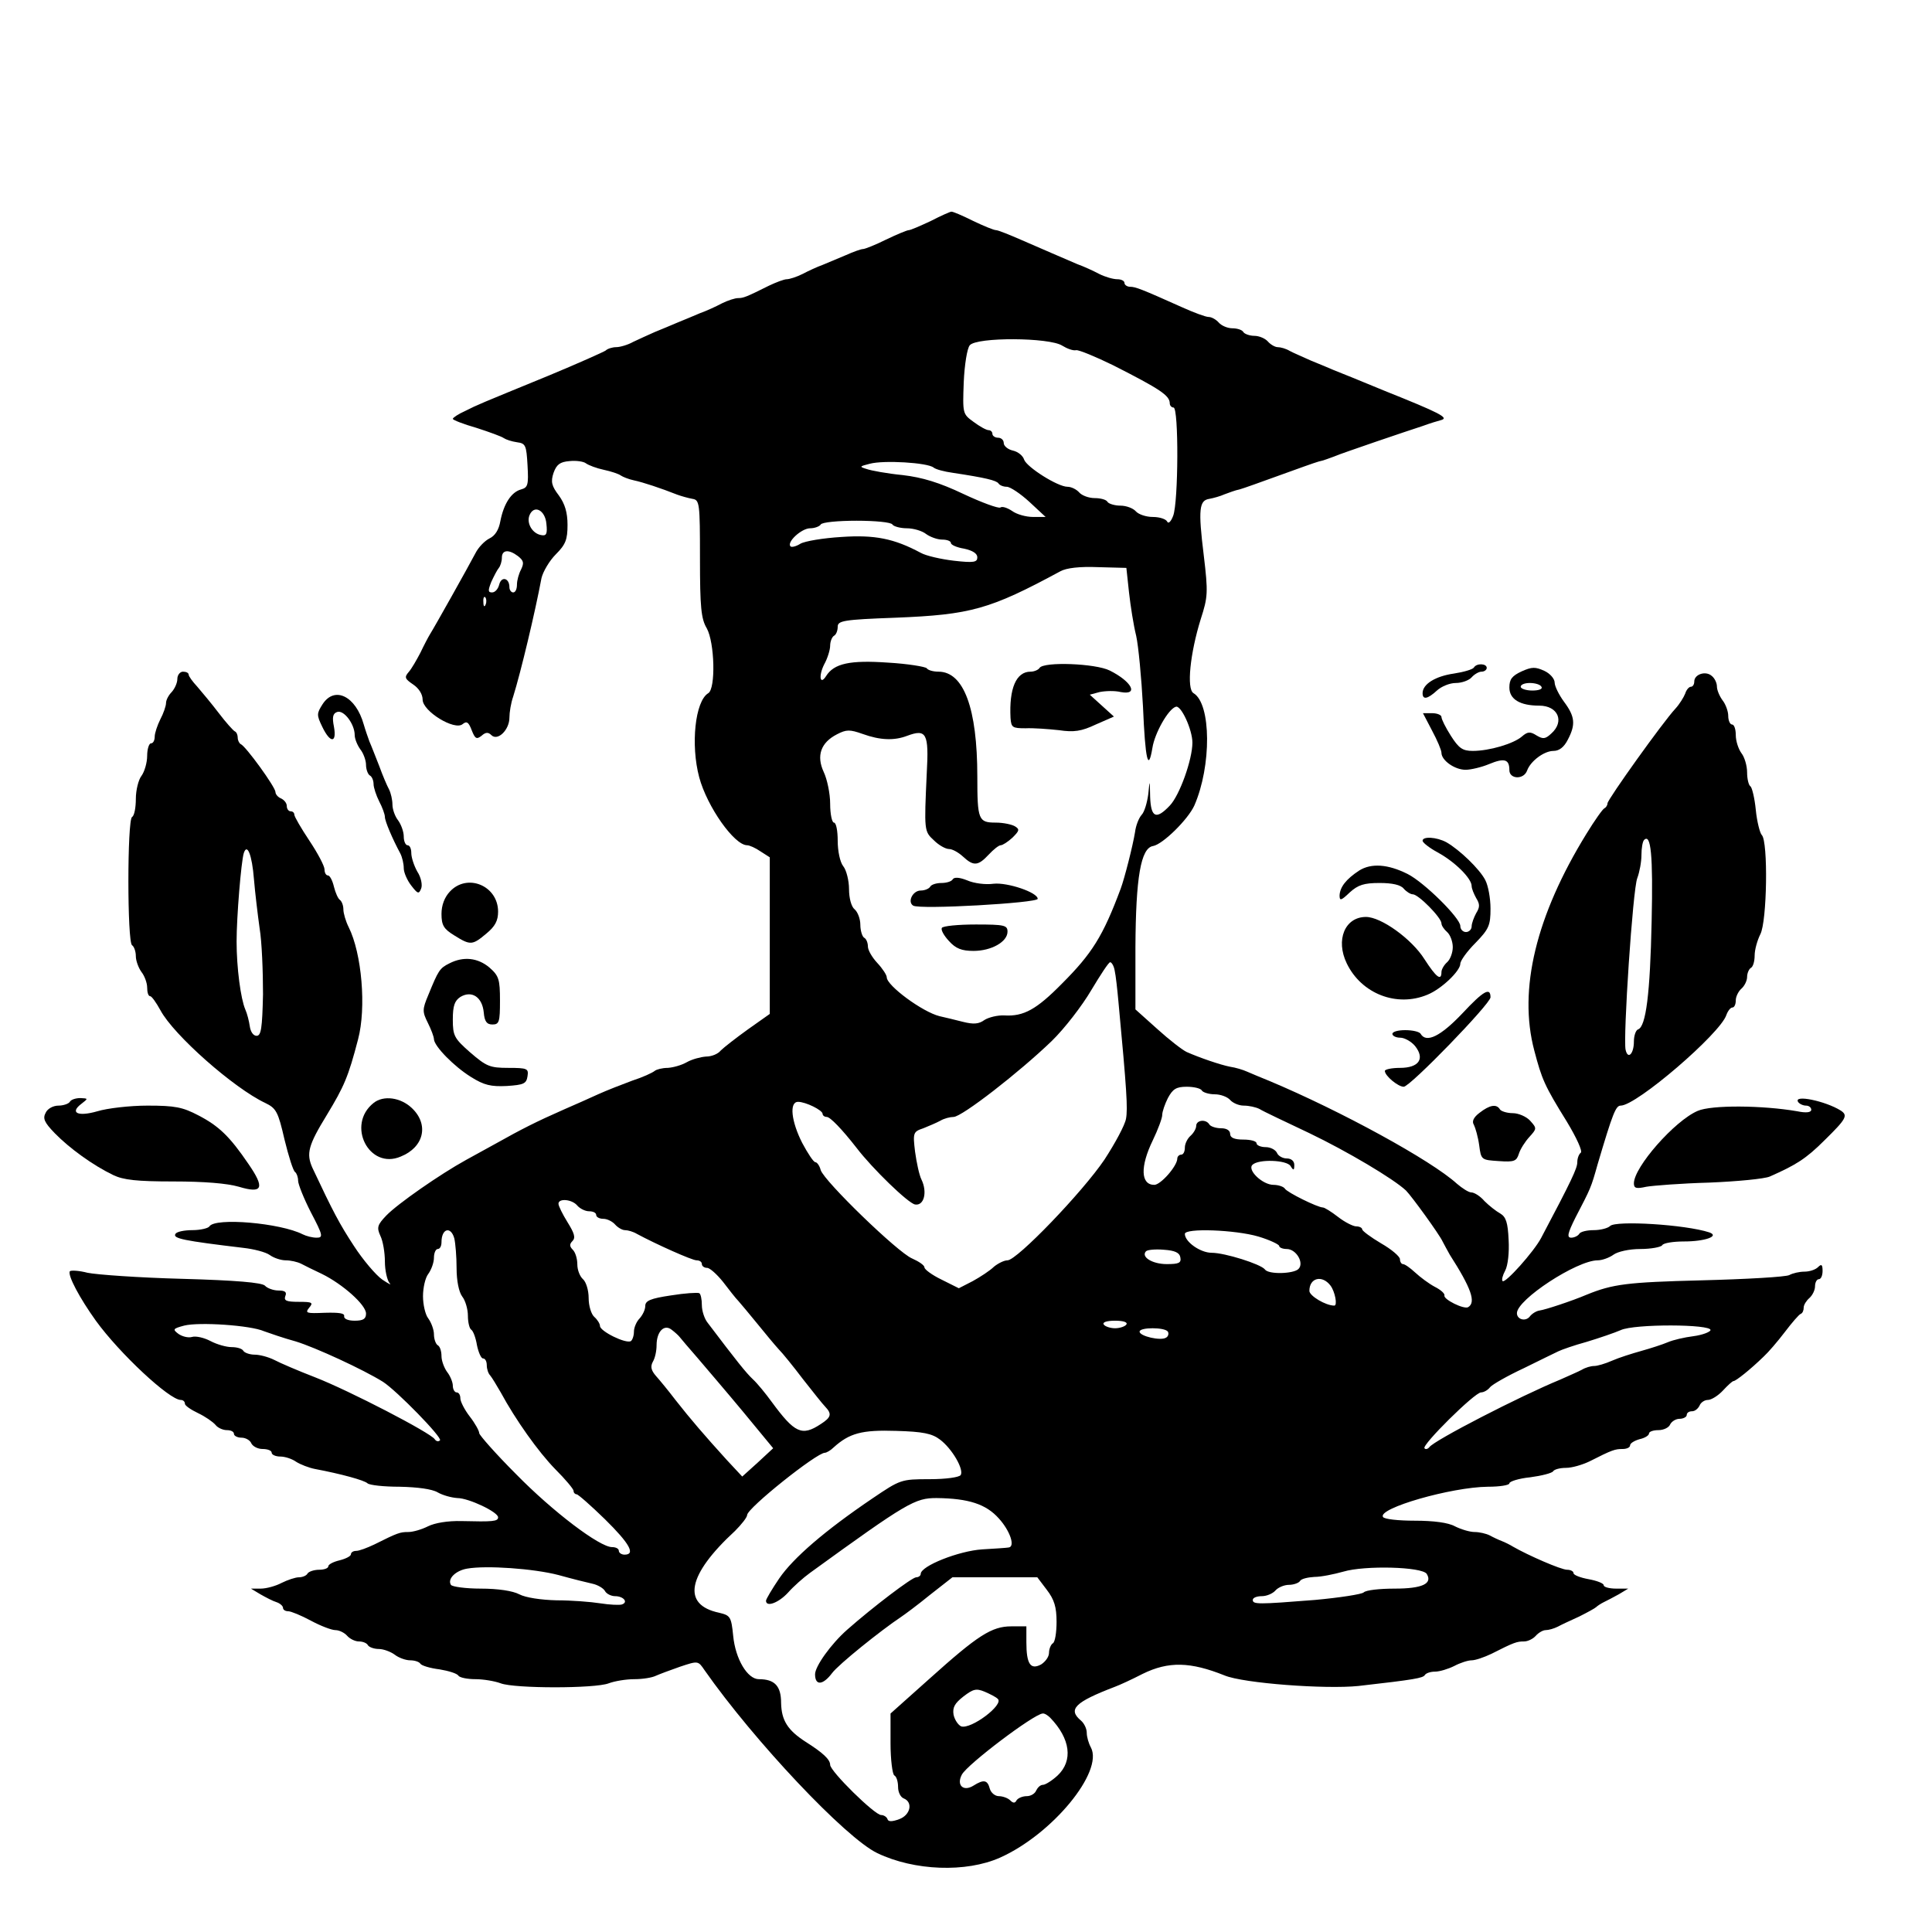 <?xml version="1.0" standalone="no"?>
<!DOCTYPE svg PUBLIC "-//W3C//DTD SVG 20010904//EN"
 "http://www.w3.org/TR/2001/REC-SVG-20010904/DTD/svg10.dtd">
<svg version="1.0" xmlns="http://www.w3.org/2000/svg"
 width="512pt" height="512pt" viewBox="0 0 512 512"
 preserveAspectRatio="xMidYMid meet">
<g transform="translate(0,512) scale(0.1,-0.1)"
fill="#000000" stroke="none">
<path d="M2466 4534 c-28 -13 -53 -24 -58 -24 -4 0 -31 -11 -60 -25 -28 -14
-56 -25 -61 -25 -5 0 -25 -7 -45 -16 -21 -9 -48 -20 -62 -26 -14 -5 -38 -16
-53 -24 -16 -8 -35 -14 -42 -14 -7 0 -28 -8 -47 -17 -60 -30 -68 -33 -82 -33
-8 0 -27 -6 -43 -14 -15 -8 -41 -20 -58 -26 -16 -7 -43 -18 -60 -25 -16 -7
-43 -18 -60 -25 -16 -7 -42 -19 -57 -26 -14 -8 -35 -14 -45 -14 -10 0 -23 -4
-28 -9 -6 -4 -73 -34 -150 -66 -190 -78 -186 -76 -222 -94 -18 -8 -33 -18 -33
-21 0 -3 28 -14 63 -24 34 -11 67 -23 72 -27 6 -4 21 -9 35 -11 23 -3 25 -8
28 -61 3 -52 1 -59 -17 -64 -26 -7 -46 -38 -55 -84 -4 -23 -14 -39 -29 -46
-12 -6 -29 -23 -37 -39 -20 -38 -108 -195 -120 -214 -5 -8 -17 -31 -26 -50
-10 -19 -23 -42 -31 -51 -12 -14 -10 -18 12 -33 15 -10 25 -26 25 -40 0 -31
85 -83 106 -65 11 9 16 5 24 -16 9 -23 13 -25 26 -15 11 10 18 10 26 2 17 -17
48 14 48 46 0 14 4 39 10 56 20 64 58 223 75 314 4 17 21 46 38 63 26 26 31
39 31 78 0 33 -7 56 -23 78 -19 25 -22 36 -14 60 8 22 17 29 42 31 18 2 38 -1
44 -6 7 -5 28 -13 47 -17 19 -4 40 -11 45 -15 6 -4 21 -10 35 -13 24 -5 72
-21 115 -38 11 -4 29 -9 40 -11 19 -3 20 -11 20 -158 0 -129 3 -160 18 -185
21 -38 24 -160 4 -172 -35 -21 -47 -137 -24 -223 21 -78 93 -180 127 -180 6 0
22 -7 35 -16 l25 -16 0 -208 0 -207 -58 -41 c-32 -23 -64 -48 -72 -56 -7 -9
-24 -16 -39 -16 -14 -1 -37 -7 -51 -15 -14 -8 -36 -14 -50 -15 -15 0 -30 -4
-35 -8 -6 -5 -32 -17 -60 -26 -27 -10 -68 -26 -90 -36 -22 -10 -62 -28 -90
-40 -75 -33 -114 -53 -180 -90 -33 -18 -69 -38 -80 -44 -69 -38 -181 -116
-211 -147 -24 -25 -26 -32 -16 -54 7 -14 12 -45 12 -68 0 -24 6 -49 12 -57 7
-7 -1 -3 -19 9 -17 12 -51 52 -75 89 -38 58 -55 90 -110 207 -17 38 -11 60 38
140 46 76 57 101 83 201 22 83 10 227 -25 297 -8 16 -14 37 -14 47 0 10 -4 21
-9 25 -5 3 -12 19 -16 35 -4 17 -11 30 -16 30 -5 0 -9 7 -9 16 0 9 -18 43 -40
76 -22 33 -40 64 -40 69 0 5 -4 9 -10 9 -5 0 -10 6 -10 14 0 8 -7 16 -15 20
-8 3 -15 11 -15 17 0 13 -79 122 -92 127 -4 2 -8 10 -8 17 0 7 -3 15 -8 17 -4
2 -23 23 -42 48 -19 25 -45 56 -57 70 -13 14 -23 28 -23 32 0 5 -7 8 -15 8 -8
0 -15 -9 -15 -19 0 -11 -7 -26 -15 -35 -8 -8 -15 -21 -15 -29 0 -8 -7 -28 -15
-43 -8 -16 -15 -37 -15 -46 0 -10 -4 -18 -10 -18 -5 0 -10 -15 -10 -33 0 -18
-7 -42 -15 -53 -8 -10 -15 -38 -15 -61 0 -23 -4 -45 -10 -48 -13 -8 -13 -332
0 -340 5 -3 10 -16 10 -29 0 -12 7 -31 15 -42 8 -10 15 -29 15 -41 0 -13 3
-23 8 -23 4 0 16 -17 27 -37 35 -66 195 -207 278 -246 29 -14 34 -23 51 -97
11 -45 23 -83 28 -86 4 -3 8 -13 8 -23 0 -9 15 -47 34 -84 32 -61 33 -67 15
-67 -11 0 -27 4 -37 9 -59 30 -232 45 -247 21 -3 -5 -24 -10 -45 -10 -21 0
-42 -4 -45 -10 -8 -12 21 -18 180 -37 27 -3 59 -11 70 -19 11 -8 30 -14 42
-14 13 0 31 -4 41 -9 9 -5 34 -17 55 -27 55 -27 117 -82 117 -105 0 -14 -7
-19 -30 -19 -18 0 -29 5 -28 12 2 8 -14 10 -51 9 -49 -2 -53 -1 -42 13 12 14
9 16 -27 16 -33 0 -40 3 -36 15 5 11 -1 15 -18 15 -13 0 -30 6 -36 13 -9 8
-75 14 -220 18 -114 3 -226 11 -250 16 -23 6 -44 7 -47 4 -6 -11 26 -71 69
-131 63 -87 195 -210 225 -210 6 0 11 -4 11 -10 0 -5 16 -16 35 -25 19 -9 39
-23 46 -31 6 -8 20 -14 30 -14 11 0 19 -4 19 -10 0 -5 9 -10 20 -10 11 0 23
-7 26 -15 4 -8 17 -15 30 -15 13 0 24 -4 24 -10 0 -5 10 -10 23 -10 12 0 31
-6 42 -14 11 -7 34 -16 50 -19 69 -13 131 -30 139 -38 6 -5 44 -9 85 -9 47 -1
86 -6 101 -15 14 -8 37 -14 52 -15 30 0 108 -37 108 -51 0 -11 -14 -12 -96
-10 -38 1 -72 -5 -90 -14 -16 -8 -39 -15 -52 -15 -22 0 -28 -2 -90 -33 -19 -9
-40 -17 -48 -17 -8 0 -14 -4 -14 -9 0 -5 -14 -12 -30 -16 -17 -4 -30 -11 -30
-16 0 -5 -11 -9 -24 -9 -14 0 -28 -5 -31 -10 -3 -6 -14 -10 -23 -10 -9 0 -30
-7 -46 -15 -15 -8 -40 -15 -55 -15 l-26 0 25 -15 c14 -8 33 -18 43 -21 9 -3
17 -10 17 -15 0 -5 6 -9 14 -9 7 0 34 -11 60 -25 26 -14 55 -25 65 -25 10 0
24 -7 31 -15 7 -8 21 -15 31 -15 10 0 21 -4 24 -10 3 -5 16 -10 29 -10 12 0
31 -7 42 -15 10 -8 29 -15 41 -15 12 0 24 -4 27 -9 3 -5 26 -12 51 -15 24 -4
47 -11 50 -17 4 -5 24 -9 45 -9 21 0 51 -5 67 -11 37 -14 250 -14 286 0 16 6
46 11 68 11 22 0 47 4 57 9 9 4 38 15 64 24 48 16 48 16 65 -9 131 -187 374
-445 458 -485 98 -47 235 -52 325 -12 139 62 275 228 241 292 -6 11 -11 28
-11 39 0 11 -7 25 -15 32 -36 30 -17 49 90 90 11 4 44 19 73 34 69 34 127 32
217 -4 50 -21 268 -37 355 -28 150 17 171 21 176 29 3 5 15 9 27 9 12 0 35 7
51 15 15 8 36 15 46 15 10 0 33 8 52 17 61 31 68 33 87 33 10 0 24 7 31 15 7
8 19 15 26 15 8 0 22 4 32 9 9 5 35 17 57 27 22 11 42 22 45 25 3 3 12 9 20
13 8 4 26 13 40 21 l25 15 -32 0 c-18 0 -33 4 -33 9 0 5 -18 12 -40 16 -22 4
-40 11 -40 16 0 5 -8 9 -17 9 -16 0 -103 38 -143 61 -8 5 -22 12 -30 15 -8 3
-23 10 -32 15 -10 5 -28 9 -40 9 -13 0 -36 7 -52 15 -18 10 -57 15 -107 15
-43 0 -81 4 -84 10 -14 23 181 79 278 80 31 0 57 4 57 9 0 5 25 13 55 16 30 4
58 11 61 16 3 5 18 9 34 9 16 0 43 8 62 17 61 31 68 33 88 33 11 0 20 4 20 10
0 5 11 12 25 16 14 3 25 10 25 15 0 5 11 9 25 9 14 0 28 7 31 15 4 8 15 15 25
15 10 0 19 5 19 10 0 6 6 10 14 10 8 0 16 7 20 15 3 8 13 15 22 15 9 0 27 11
40 25 13 14 25 25 28 25 6 0 44 30 80 65 12 11 37 40 56 65 19 25 38 47 42 48
5 2 8 9 8 17 0 7 7 18 15 25 8 7 15 21 15 31 0 11 5 19 10 19 6 0 10 10 10 22
0 17 -3 19 -12 10 -7 -7 -23 -12 -36 -12 -13 0 -31 -4 -40 -9 -9 -5 -114 -11
-232 -14 -199 -5 -236 -10 -305 -38 -40 -17 -110 -40 -125 -42 -8 -1 -20 -8
-26 -16 -11 -14 -34 -8 -34 9 0 36 159 140 214 140 12 0 31 7 42 15 11 8 41
15 71 15 28 0 55 5 58 10 3 6 30 10 58 10 55 0 95 14 67 24 -64 21 -248 32
-263 17 -6 -6 -26 -11 -43 -11 -18 0 -36 -4 -39 -10 -3 -5 -13 -10 -21 -10
-12 0 -10 11 11 53 41 79 41 78 59 142 40 135 48 155 61 155 42 0 264 191 280
240 4 11 11 20 16 20 5 0 9 8 9 19 0 10 7 24 15 31 8 7 15 21 15 31 0 10 5 21
10 24 6 3 10 18 10 33 0 15 7 40 15 56 18 34 21 246 4 263 -5 5 -13 36 -16 67
-3 31 -10 59 -14 62 -5 3 -9 20 -9 37 0 18 -7 41 -15 51 -8 11 -15 32 -15 48
0 15 -4 28 -10 28 -5 0 -10 10 -10 23 0 12 -7 31 -15 41 -8 11 -15 27 -15 37
0 9 -6 22 -14 28 -16 14 -46 4 -46 -15 0 -8 -4 -14 -9 -14 -5 0 -12 -8 -15
-18 -4 -10 -15 -28 -26 -40 -32 -34 -180 -241 -180 -251 0 -5 -4 -11 -8 -13
-4 -1 -26 -32 -48 -68 -133 -216 -181 -412 -138 -574 20 -76 27 -93 86 -188
26 -43 43 -80 37 -83 -5 -4 -9 -15 -9 -25 0 -16 -15 -48 -96 -201 -19 -36 -95
-121 -102 -114 -3 3 0 15 7 28 7 13 11 48 9 81 -2 46 -7 61 -22 70 -11 6 -30
21 -42 33 -11 13 -27 23 -35 23 -7 0 -24 11 -38 23 -68 62 -308 193 -496 272
-22 9 -49 20 -60 25 -11 5 -31 11 -45 13 -26 5 -81 24 -115 39 -11 5 -46 32
-78 61 l-58 52 0 165 c1 184 14 263 47 268 26 5 92 70 109 107 46 105 45 270
-2 298 -19 11 -9 106 19 196 19 59 20 70 8 170 -15 122 -12 145 15 149 11 2
29 7 40 12 11 4 29 11 40 13 11 3 58 20 105 37 47 17 94 34 105 37 11 2 29 9
40 13 11 5 61 22 110 39 50 17 106 36 125 42 19 7 42 14 50 16 20 6 -5 19
-150 77 -63 26 -124 51 -135 55 -11 5 -38 16 -60 25 -22 10 -48 21 -57 26 -10
6 -24 10 -32 10 -7 0 -19 7 -26 15 -7 8 -23 15 -36 15 -12 0 -26 5 -29 10 -3
6 -17 10 -29 10 -13 0 -29 7 -36 15 -7 8 -19 15 -27 15 -8 0 -40 12 -71 26
-107 48 -123 54 -137 54 -8 0 -15 5 -15 10 0 6 -9 10 -19 10 -11 0 -32 6 -48
14 -15 8 -41 20 -58 26 -45 19 -83 36 -148 64 -32 14 -62 26 -67 26 -6 0 -33
11 -62 25 -28 14 -54 25 -57 24 -3 0 -28 -11 -55 -25z m349 -330 c13 -8 29
-14 37 -12 7 1 51 -17 98 -40 124 -63 150 -80 150 -101 0 -6 5 -11 10 -11 14
0 13 -251 -1 -287 -6 -16 -13 -22 -16 -15 -3 6 -19 12 -38 12 -18 0 -38 7 -45
15 -7 8 -25 15 -41 15 -15 0 -31 5 -34 10 -3 6 -19 10 -34 10 -16 0 -34 7 -41
15 -7 8 -21 15 -31 15 -26 0 -108 52 -115 72 -3 10 -16 21 -30 24 -13 3 -24
12 -24 20 0 8 -7 14 -15 14 -8 0 -15 5 -15 10 0 6 -5 10 -10 10 -6 0 -24 10
-40 22 -29 21 -29 22 -26 105 2 46 9 90 16 98 18 22 211 21 245 -1z m-341
-323 c6 -5 29 -11 51 -14 86 -13 115 -20 121 -28 3 -5 13 -9 22 -9 9 0 36 -18
60 -40 l43 -40 -33 0 c-19 0 -44 7 -56 16 -12 8 -26 13 -31 9 -5 -3 -49 13
-98 36 -63 30 -109 44 -161 50 -41 4 -84 12 -95 16 -20 6 -20 7 8 14 37 10
153 3 169 -10z m-1026 -149 c3 -27 0 -33 -14 -30 -23 4 -39 31 -31 52 12 30
42 14 45 -22z m917 -2 c3 -5 21 -10 38 -10 18 0 41 -7 51 -15 11 -8 30 -15 43
-15 13 0 23 -4 23 -9 0 -5 16 -12 35 -15 23 -5 35 -13 35 -23 0 -13 -9 -15
-62 -9 -34 4 -74 13 -88 21 -71 38 -122 48 -210 42 -49 -3 -97 -11 -109 -18
-11 -7 -23 -10 -26 -7 -11 11 29 48 52 48 12 0 25 5 28 10 3 6 46 10 95 10 49
0 92 -4 95 -10z m-992 -84 c15 -12 16 -18 8 -35 -6 -11 -11 -29 -11 -40 0 -12
-4 -21 -10 -21 -5 0 -10 6 -10 14 0 24 -21 30 -27 7 -3 -12 -11 -21 -19 -21
-11 0 -11 5 -2 28 7 15 15 31 20 37 4 5 8 17 8 27 0 21 18 23 43 4z m1619 -96
c4 -36 12 -87 19 -115 6 -27 14 -112 18 -187 6 -142 14 -176 25 -110 6 39 42
103 62 109 14 5 44 -61 44 -95 0 -45 -34 -140 -60 -167 -36 -38 -50 -32 -52
23 -1 47 -1 47 -5 7 -3 -22 -10 -47 -18 -55 -7 -8 -15 -28 -17 -45 -6 -37 -28
-123 -38 -150 -47 -126 -76 -172 -156 -252 -67 -68 -101 -87 -152 -84 -18 1
-42 -5 -53 -12 -15 -11 -29 -12 -57 -5 -20 5 -48 12 -62 15 -45 11 -140 81
-140 103 0 6 -11 23 -25 38 -14 15 -25 34 -25 44 0 9 -4 20 -10 23 -5 3 -10
19 -10 34 0 16 -7 34 -15 41 -9 7 -15 30 -15 54 0 22 -7 50 -15 60 -9 11 -15
41 -15 68 0 26 -4 48 -10 48 -5 0 -10 22 -10 50 0 27 -8 65 -17 84 -20 43 -8
78 35 100 25 13 34 13 68 1 47 -17 84 -18 118 -5 51 19 58 7 52 -99 -7 -153
-7 -154 19 -178 13 -13 31 -23 40 -23 9 0 25 -9 37 -20 28 -26 40 -25 68 5 13
14 27 25 32 25 5 0 19 9 31 20 18 18 20 22 7 30 -8 5 -31 10 -51 10 -46 0 -49
7 -49 122 0 181 -36 278 -103 278 -14 0 -28 4 -31 9 -3 4 -50 12 -103 15 -100
7 -143 -2 -164 -36 -16 -25 -20 1 -5 31 9 16 16 39 16 50 0 11 5 23 10 26 6 3
10 14 10 24 0 16 15 19 153 24 200 8 250 22 437 123 16 9 52 13 100 11 l75 -2
7 -65z m-1705 -32 c-3 -8 -6 -5 -6 6 -1 11 2 17 5 13 3 -3 4 -12 1 -19z m3090
-840 c-4 -191 -15 -279 -36 -286 -6 -2 -11 -17 -11 -32 0 -33 -16 -49 -22 -22
-7 31 19 426 31 455 6 16 11 43 11 61 0 18 3 36 7 40 18 18 24 -39 20 -216z
m-3704 112 c3 -36 10 -94 15 -130 6 -36 9 -114 9 -175 -2 -90 -5 -110 -17
-110 -9 0 -16 11 -18 25 -2 14 -7 34 -12 45 -12 28 -23 110 -23 180 0 65 12
211 19 234 9 28 22 -5 27 -69z m2281 -242 c3 -13 7 -50 10 -83 22 -235 25
-283 20 -310 -3 -17 -29 -65 -57 -108 -58 -86 -232 -267 -257 -267 -9 0 -25
-8 -36 -17 -10 -10 -36 -27 -56 -38 l-37 -19 -46 23 c-25 12 -45 27 -45 32 0
6 -15 16 -33 24 -38 16 -232 204 -242 234 -3 12 -10 21 -14 21 -5 0 -20 23
-35 51 -29 57 -35 109 -11 109 20 0 65 -22 65 -32 0 -4 5 -8 11 -8 9 0 40 -32
79 -82 42 -55 137 -147 155 -150 24 -4 33 33 17 66 -6 12 -13 45 -17 74 -6 50
-5 53 22 62 15 6 36 15 45 20 10 6 26 10 35 10 22 0 175 119 260 201 34 33 81
94 105 135 24 40 46 74 50 74 4 0 10 -10 12 -22z m231 -318 c3 -5 19 -10 34
-10 16 0 34 -7 41 -15 7 -8 23 -15 36 -15 14 0 32 -4 42 -9 9 -6 69 -34 132
-64 100 -48 223 -121 256 -152 15 -15 89 -117 97 -135 4 -8 13 -24 19 -35 57
-89 70 -126 49 -139 -11 -7 -67 21 -63 31 1 5 -10 15 -26 23 -15 8 -38 25 -52
38 -13 12 -27 22 -32 22 -4 0 -8 6 -8 13 0 7 -22 26 -50 42 -27 16 -50 33 -50
37 0 4 -7 8 -16 8 -8 0 -30 11 -48 25 -18 14 -36 25 -40 25 -14 0 -95 40 -101
50 -3 5 -17 10 -30 10 -29 0 -70 39 -56 53 16 16 91 13 101 -3 8 -13 10 -12
10 3 0 10 -8 17 -20 17 -11 0 -23 7 -26 15 -4 8 -17 15 -30 15 -13 0 -24 5
-24 10 0 6 -16 10 -35 10 -24 0 -35 5 -35 15 0 9 -9 15 -24 15 -14 0 -28 5
-31 10 -9 15 -35 12 -35 -4 0 -7 -7 -19 -15 -26 -8 -7 -15 -21 -15 -31 0 -11
-4 -19 -10 -19 -5 0 -10 -5 -10 -10 0 -20 -44 -70 -61 -70 -36 0 -38 48 -4
118 14 29 25 59 25 67 0 9 7 29 15 45 13 24 22 30 50 30 18 0 37 -4 40 -10z
m-1655 -305 c7 -8 21 -15 31 -15 11 0 19 -4 19 -10 0 -5 8 -10 19 -10 10 0 24
-7 31 -15 7 -8 19 -15 26 -15 8 0 22 -4 32 -10 50 -27 146 -70 158 -70 8 0 14
-4 14 -10 0 -5 6 -10 14 -10 7 0 26 -17 42 -37 16 -21 34 -44 41 -51 6 -7 29
-34 50 -60 21 -26 46 -56 56 -67 11 -11 40 -47 65 -80 26 -33 52 -66 59 -73
18 -19 16 -28 -12 -46 -50 -33 -69 -24 -130 59 -16 22 -38 49 -50 60 -18 17
-42 47 -120 150 -8 10 -15 31 -15 46 0 16 -3 30 -7 32 -5 2 -38 0 -75 -6 -54
-8 -68 -14 -68 -28 0 -10 -7 -24 -15 -33 -8 -8 -15 -24 -15 -35 0 -11 -4 -22
-8 -25 -13 -8 -82 26 -82 40 0 6 -7 17 -15 24 -8 7 -15 29 -15 50 0 21 -7 43
-15 50 -8 7 -15 24 -15 39 0 15 -5 32 -12 39 -9 9 -9 15 -1 23 9 9 5 21 -13
50 -13 21 -24 43 -24 49 0 15 36 12 50 -5z m-326 -87 c3 -13 6 -48 6 -79 0
-33 6 -63 15 -75 8 -10 15 -33 15 -51 0 -17 4 -34 9 -37 5 -3 12 -22 15 -41 4
-19 11 -35 16 -35 6 0 10 -8 10 -18 0 -10 4 -22 9 -27 5 -6 17 -26 28 -45 39
-72 99 -157 145 -204 26 -26 48 -52 48 -57 0 -5 4 -9 8 -9 4 0 38 -30 75 -66
66 -65 82 -94 52 -94 -8 0 -15 5 -15 10 0 6 -8 10 -18 10 -33 0 -157 94 -254
193 -54 54 -98 104 -98 109 0 6 -11 26 -25 44 -14 18 -25 40 -25 48 0 9 -4 16
-10 16 -5 0 -10 8 -10 18 0 9 -7 26 -15 36 -8 11 -15 30 -15 42 0 13 -4 26
-10 29 -5 3 -10 16 -10 29 0 12 -7 31 -15 42 -8 10 -14 37 -14 59 0 22 6 49
14 59 8 11 15 30 15 43 0 13 5 23 10 23 6 0 10 8 10 18 0 37 25 43 34 10z
m2131 5 c30 -9 55 -21 55 -25 0 -4 9 -8 20 -8 25 0 47 -37 31 -53 -13 -13 -80
-15 -89 -1 -11 14 -106 44 -141 44 -30 0 -71 29 -71 50 0 16 134 11 195 -7z
m-207 -55 c3 -15 -4 -18 -36 -18 -38 0 -69 19 -55 34 4 4 25 6 48 4 29 -2 41
-8 43 -20z m398 -75 c12 -16 19 -53 10 -53 -23 0 -66 26 -66 39 0 35 34 43 56
14z m-2826 -121 c14 -5 51 -18 84 -27 52 -16 178 -74 231 -107 37 -24 158
-148 151 -155 -4 -4 -10 -3 -14 3 -11 17 -227 129 -317 164 -44 17 -93 38
-108 46 -16 8 -39 14 -52 14 -13 0 -27 5 -30 10 -3 6 -17 10 -31 10 -14 0 -39
7 -56 16 -17 9 -39 14 -49 11 -10 -3 -26 1 -36 8 -16 12 -15 14 15 22 39 10
176 1 212 -15z m2285 18 c-3 -5 -17 -10 -30 -10 -13 0 -27 5 -30 10 -4 6 8 10
30 10 22 0 34 -4 30 -10z m-1184 -33 c4 -5 25 -30 47 -55 22 -26 77 -90 121
-143 l80 -97 -41 -38 -41 -37 -41 44 c-59 65 -96 108 -136 159 -19 25 -43 54
-52 64 -12 14 -15 24 -8 37 6 10 10 29 10 44 0 36 20 57 40 41 8 -6 18 -15 21
-19z m2732 18 c-1 -5 -22 -13 -45 -16 -24 -3 -54 -10 -68 -16 -14 -6 -45 -16
-70 -23 -25 -7 -60 -18 -78 -26 -18 -8 -39 -14 -47 -14 -9 0 -23 -4 -33 -10
-9 -5 -35 -16 -57 -26 -107 -44 -334 -161 -347 -179 -4 -5 -10 -7 -13 -3 -8 8
133 148 150 148 7 0 18 6 24 14 6 7 46 30 89 50 42 21 84 41 92 45 8 4 42 16
75 25 33 10 74 24 90 31 36 17 241 16 238 0z m-1438 -4 c3 -5 1 -13 -5 -16
-14 -9 -70 4 -70 16 0 12 67 12 75 0z m-604 -286 c32 -24 64 -79 55 -94 -4 -6
-39 -11 -83 -11 -75 0 -77 -1 -151 -51 -127 -86 -210 -158 -247 -212 -19 -28
-35 -55 -35 -59 0 -18 33 -6 58 21 15 17 41 40 59 53 258 187 278 198 335 198
85 -1 131 -16 165 -54 30 -33 44 -75 26 -77 -5 -1 -36 -3 -70 -5 -62 -4 -163
-44 -163 -65 0 -5 -6 -9 -12 -9 -11 0 -115 -79 -183 -139 -43 -38 -85 -97 -85
-118 0 -31 21 -29 45 3 17 23 129 113 183 149 9 6 43 31 76 58 l60 47 112 0
113 0 25 -33 c20 -26 26 -46 26 -85 0 -28 -4 -54 -10 -57 -5 -3 -10 -15 -10
-25 0 -11 -10 -24 -21 -31 -28 -15 -39 1 -39 59 l0 42 -40 0 c-52 0 -89 -24
-217 -139 l-103 -92 0 -79 c0 -43 5 -82 10 -85 6 -3 10 -17 10 -31 0 -14 7
-27 15 -30 25 -10 18 -44 -12 -55 -19 -7 -29 -7 -31 0 -2 6 -10 11 -17 11 -17
0 -135 116 -135 133 0 14 -19 32 -65 61 -48 31 -64 57 -65 103 0 45 -17 63
-59 63 -30 0 -62 53 -68 115 -5 51 -8 54 -37 61 -100 21 -85 100 42 217 17 17
32 36 32 42 0 18 184 165 206 165 4 0 15 6 23 14 42 38 75 47 166 44 71 -2 95
-7 116 -23z m-1011 -359 c36 -10 76 -20 90 -23 14 -3 29 -12 33 -19 4 -8 17
-14 27 -14 22 0 36 -16 18 -22 -6 -2 -32 -1 -57 3 -25 4 -77 8 -116 8 -41 1
-82 7 -99 16 -17 9 -56 15 -102 15 -40 0 -76 5 -79 10 -10 16 13 38 43 43 51
9 177 0 242 -17z m2301 3 c16 -26 -12 -39 -85 -39 -40 0 -76 -4 -82 -10 -5 -5
-64 -14 -129 -20 -151 -12 -165 -12 -165 0 0 6 11 10 24 10 13 0 29 7 36 15 7
8 23 15 36 15 12 0 26 5 29 10 3 6 21 10 38 11 18 0 52 7 77 14 57 17 209 13
221 -6z m-1137 -331 c18 -15 -71 -82 -97 -73 -8 4 -17 17 -20 31 -3 19 3 30
26 48 26 20 34 22 56 13 14 -6 30 -14 35 -19z m139 -50 c54 -56 61 -114 20
-153 -15 -14 -33 -25 -39 -25 -7 0 -14 -7 -18 -15 -3 -8 -14 -15 -25 -15 -11
0 -23 -5 -27 -11 -4 -8 -9 -8 -17 0 -6 6 -20 11 -30 11 -10 0 -21 9 -24 20 -6
23 -16 25 -43 8 -27 -17 -46 1 -31 29 14 27 190 160 214 162 5 1 14 -5 20 -11z"/>
<path d="M2755 3350 c-3 -5 -14 -10 -24 -10 -38 0 -57 -44 -53 -123 2 -25 5
-27 40 -27 20 1 60 -2 88 -5 40 -6 60 -3 98 15 l48 21 -32 29 -32 29 26 7 c15
3 40 4 56 0 49 -9 29 28 -29 57 -38 19 -175 24 -186 7z"/>
<path d="M2525 2790 c-3 -6 -17 -10 -30 -10 -13 0 -27 -4 -30 -10 -3 -5 -14
-10 -25 -10 -21 0 -36 -30 -20 -40 17 -11 330 7 330 18 0 17 -80 44 -117 40
-21 -3 -52 1 -70 9 -20 8 -34 9 -38 3z"/>
<path d="M2496 2661 c-3 -5 5 -20 19 -35 18 -20 34 -26 65 -26 47 0 90 24 90
51 0 17 -8 19 -84 19 -47 0 -87 -4 -90 -9z"/>
<path d="M3906 3351 c-3 -5 -27 -12 -53 -16 -49 -7 -83 -28 -83 -52 0 -18 13
-16 38 7 12 11 34 20 50 20 16 0 35 7 42 15 7 8 19 15 26 15 8 0 14 5 14 10 0
12 -27 13 -34 1z"/>
<path d="M4033 3341 c-26 -12 -33 -21 -33 -43 0 -31 28 -48 79 -48 50 0 68
-42 32 -74 -16 -15 -22 -15 -39 -5 -17 11 -24 10 -39 -3 -22 -19 -86 -38 -130
-38 -27 0 -37 7 -58 40 -14 22 -25 44 -25 50 0 5 -11 10 -25 10 l-24 0 24 -46
c14 -26 25 -52 25 -59 0 -20 35 -45 64 -45 14 0 43 7 62 15 41 17 54 13 54
-16 0 -24 38 -26 47 -1 9 25 45 52 70 52 15 0 28 10 38 30 21 40 19 61 -10
100 -14 19 -25 42 -25 51 0 10 -12 24 -27 31 -24 11 -33 11 -60 -1z m52 -41
c4 -6 -7 -10 -24 -10 -17 0 -31 5 -31 10 0 6 11 10 24 10 14 0 28 -4 31 -10z"/>
<path d="M855 3254 c-16 -25 -16 -29 -1 -60 21 -44 39 -44 31 0 -5 25 -3 35 8
39 18 7 47 -32 47 -61 0 -10 7 -27 15 -38 8 -10 15 -29 15 -41 0 -12 5 -25 10
-28 6 -3 10 -14 10 -23 0 -9 7 -30 15 -46 8 -15 15 -34 15 -41 0 -11 20 -58
41 -97 5 -10 9 -27 9 -39 0 -11 9 -32 20 -46 17 -22 20 -23 26 -8 4 9 0 30
-10 45 -9 16 -16 38 -16 49 0 12 -4 21 -10 21 -5 0 -10 10 -10 23 0 13 -7 32
-15 43 -8 10 -15 29 -15 42 0 12 -4 30 -9 40 -5 9 -17 37 -26 62 -10 25 -21
54 -26 65 -4 11 -11 31 -15 45 -21 75 -77 103 -109 54z"/>
<path d="M3770 2892 c0 -5 18 -19 40 -31 46 -25 90 -69 90 -89 0 -7 6 -21 12
-32 10 -16 10 -24 0 -40 -6 -11 -12 -27 -12 -35 0 -8 -7 -15 -15 -15 -8 0 -15
7 -15 16 0 21 -96 116 -140 138 -52 26 -96 29 -128 9 -35 -23 -51 -44 -52 -66
0 -15 4 -14 27 8 22 20 38 25 79 25 34 0 56 -5 64 -15 7 -8 18 -15 24 -15 15
0 76 -62 76 -77 0 -6 7 -16 15 -23 8 -7 15 -25 15 -40 0 -15 -7 -33 -15 -40
-8 -7 -15 -19 -15 -26 0 -25 -14 -14 -45 34 -34 54 -115 112 -155 112 -56 0
-81 -61 -51 -123 39 -81 133 -117 214 -83 37 15 87 63 87 82 0 8 18 33 40 55
36 37 40 47 40 91 0 27 -6 61 -14 76 -15 29 -68 80 -103 100 -26 14 -63 16
-63 4z"/>
<path d="M1192 2757 c-14 -15 -22 -36 -22 -59 0 -30 6 -40 34 -57 43 -27 48
-26 85 5 23 19 31 34 31 58 0 69 -82 103 -128 53z"/>
<path d="M1191 2567 c-26 -13 -29 -18 -56 -84 -16 -38 -16 -44 -1 -74 9 -18
16 -37 16 -43 1 -19 53 -72 98 -100 35 -22 53 -26 95 -24 45 3 52 6 55 26 3
20 0 22 -51 22 -49 0 -58 4 -101 41 -42 37 -46 44 -46 87 0 37 5 50 20 60 30
18 58 0 62 -41 2 -24 8 -32 23 -32 18 0 20 7 20 63 0 57 -3 66 -28 88 -31 26
-69 30 -106 11z"/>
<path d="M3875 2434 c-57 -60 -95 -79 -110 -54 -3 6 -22 10 -41 10 -19 0 -34
-4 -34 -10 0 -5 9 -10 21 -10 11 0 29 -10 39 -22 27 -34 10 -58 -40 -58 -22 0
-40 -4 -40 -8 0 -13 35 -42 50 -42 17 0 230 220 230 237 0 28 -19 17 -75 -43z"/>
<path d="M185 2200 c-3 -5 -17 -10 -30 -10 -14 0 -29 -8 -34 -19 -8 -15 -4
-25 24 -54 39 -40 101 -85 155 -111 27 -13 62 -17 160 -17 81 0 142 -5 173
-14 63 -19 70 -4 25 61 -49 72 -78 100 -132 128 -42 22 -62 26 -135 26 -47 0
-107 -7 -133 -15 -52 -15 -74 -4 -42 20 18 14 18 14 -3 15 -12 0 -25 -4 -28
-10z"/>
<path d="M990 2197 c-73 -58 -12 -178 72 -142 62 25 75 85 30 128 -30 29 -76
35 -102 14z"/>
<path d="M4765 2200 c3 -5 13 -10 21 -10 8 0 14 -5 14 -11 0 -7 -13 -9 -37 -4
-92 16 -228 17 -264 1 -61 -26 -169 -149 -169 -192 0 -13 6 -15 33 -9 17 3 93
9 167 11 74 3 146 10 160 16 70 31 96 47 146 97 57 56 62 65 42 78 -40 25
-125 43 -113 23z"/>
<path d="M3921 2171 c-16 -12 -21 -23 -15 -32 4 -8 11 -32 14 -54 5 -39 6 -39
52 -42 41 -3 47 0 53 19 4 13 17 33 28 45 20 22 20 23 2 43 -10 11 -31 20 -46
20 -15 0 -31 5 -34 10 -9 15 -27 12 -54 -9z"/>
</g>
</svg>
